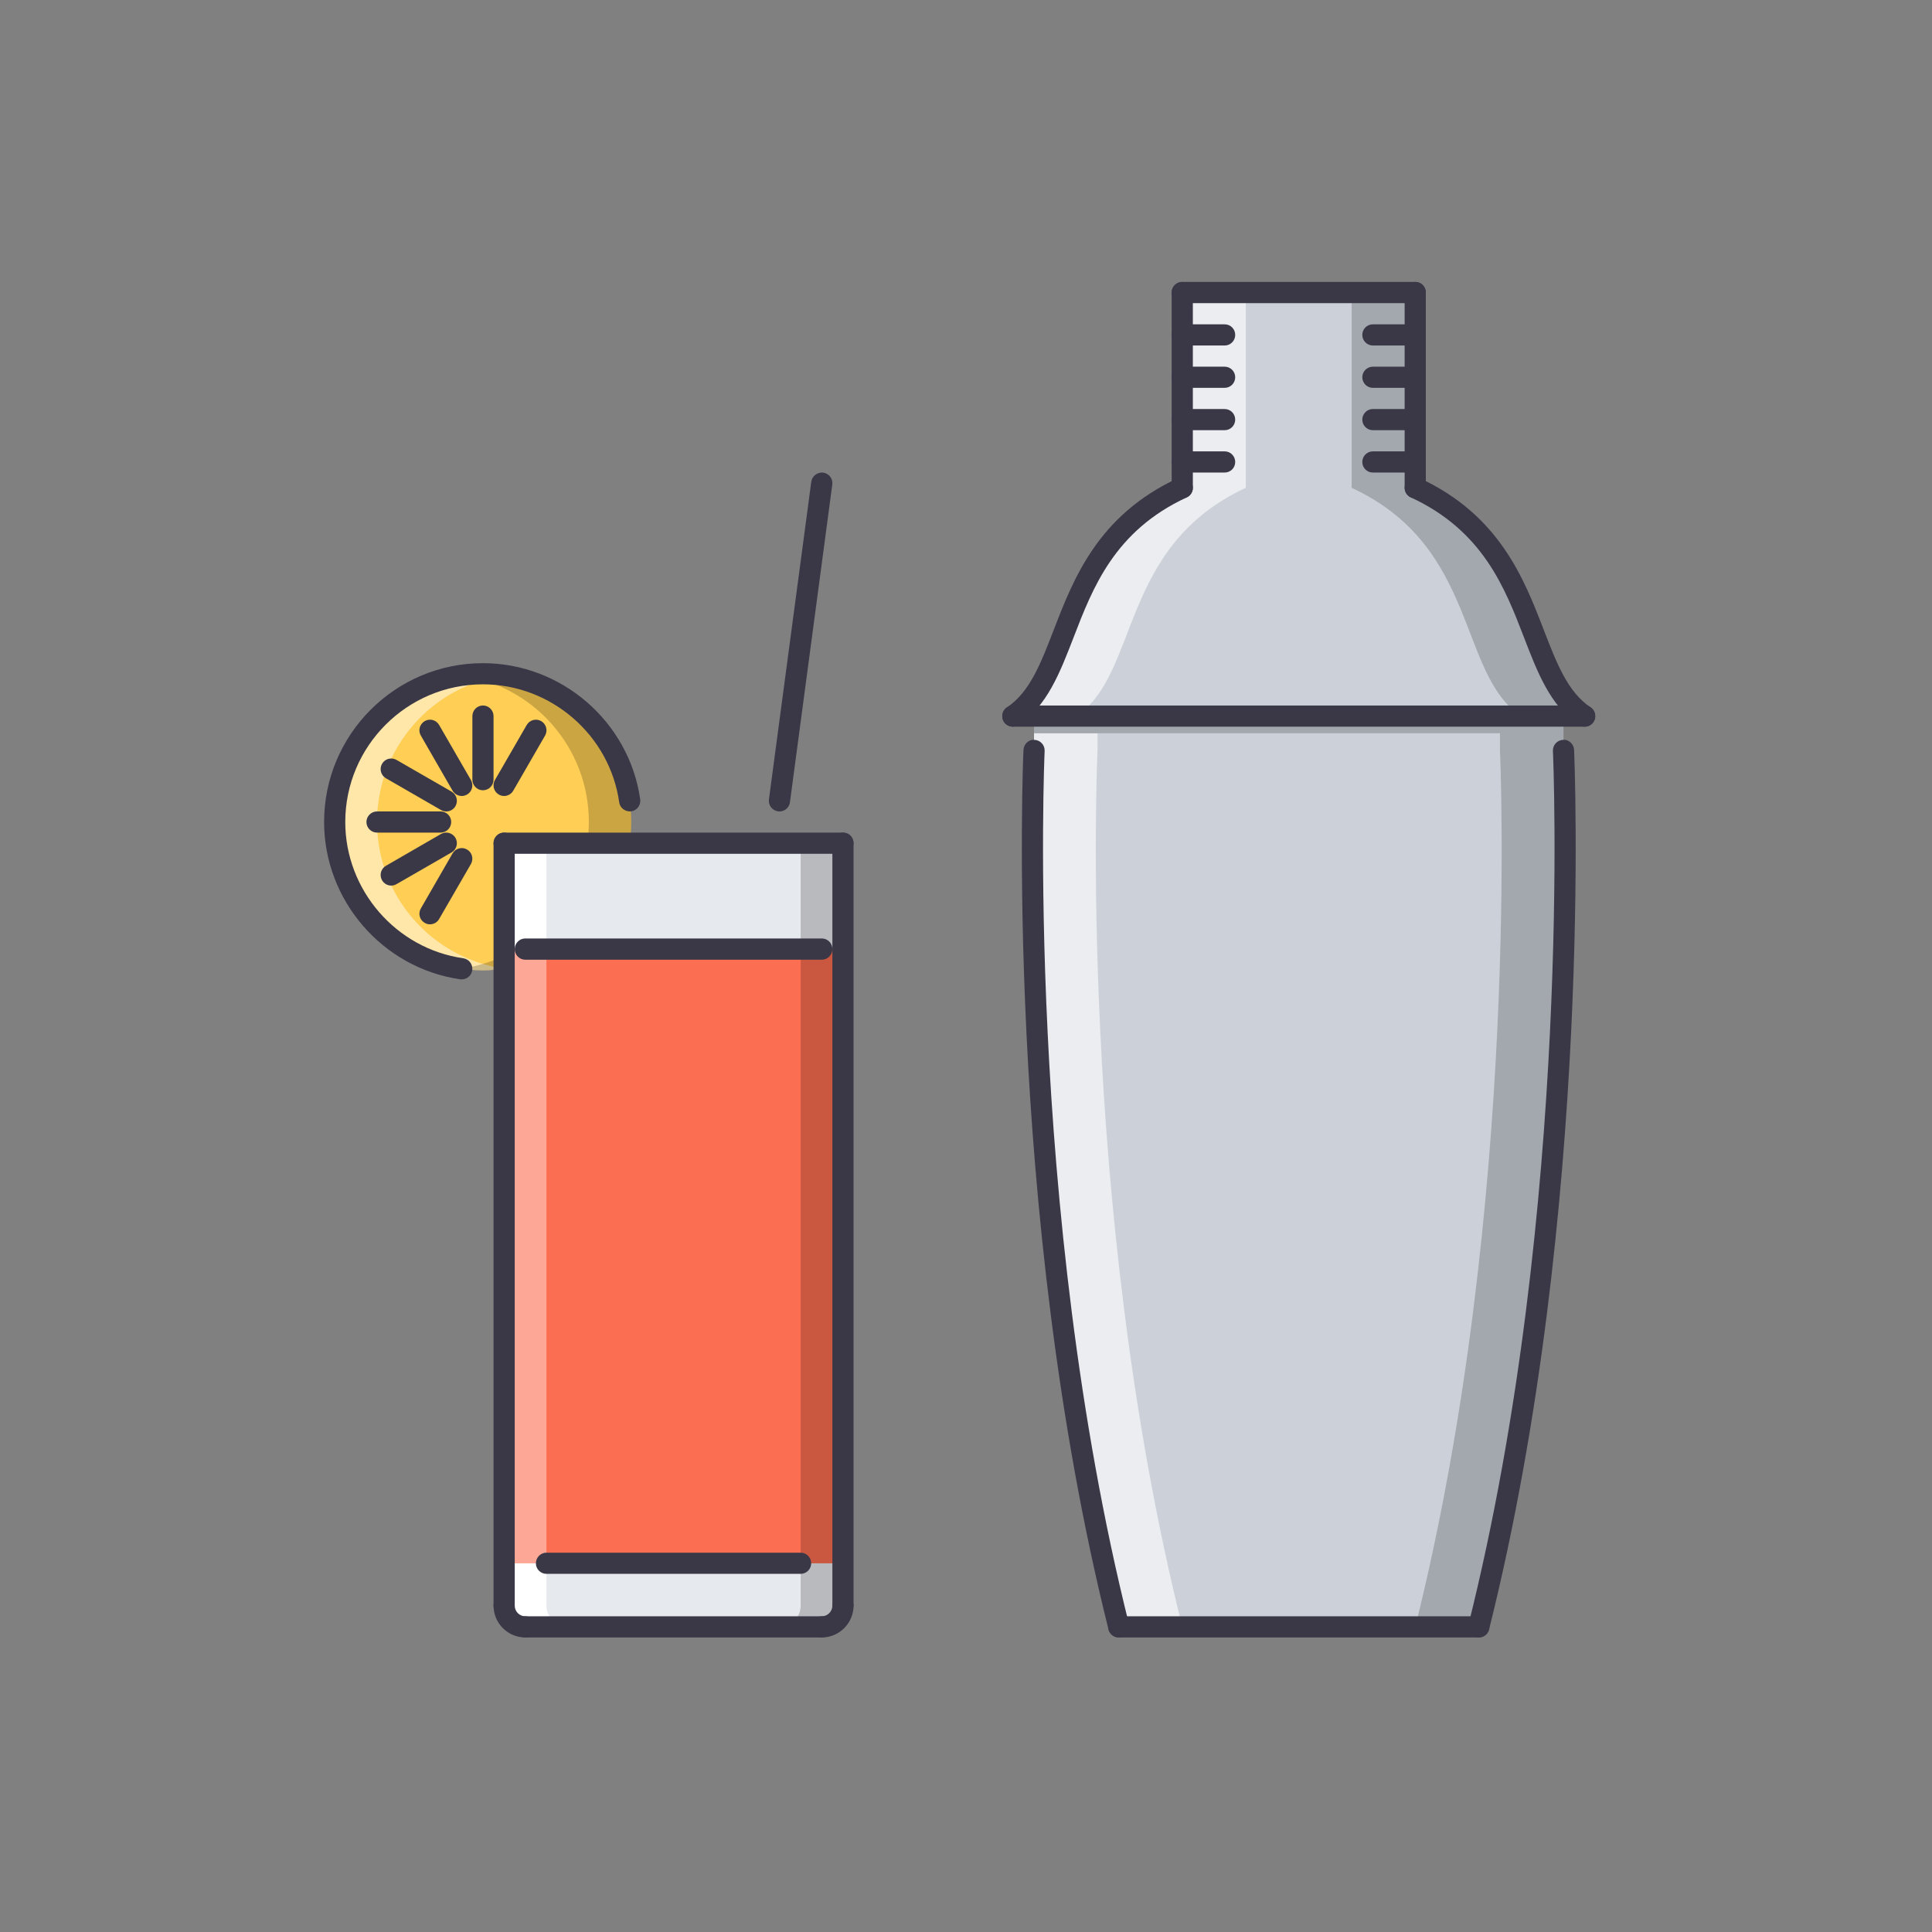 <svg xmlns="http://www.w3.org/2000/svg" xmlns:xlink="http://www.w3.org/1999/xlink" width="125" zoomAndPan="magnify" viewBox="0 0 93.75 93.75" height="125" preserveAspectRatio="xMidYMid meet" version="1.0"><rect x="0" y="0" width="93.75" height="93.75" fill="#808080" stroke="none"/><defs><clipPath id="262ded8365"><path d="M 56 13.656 L 58 13.656 L 58 25 L 56 25 Z M 56 13.656 " clip-rule="nonzero"/></clipPath><clipPath id="4460b0093e"><path d="M 71 35 L 77 35 L 77 79.48 L 71 79.48 Z M 71 35 " clip-rule="nonzero"/></clipPath><clipPath id="403519790f"><path d="M 49 35 L 55 35 L 55 79.48 L 49 79.48 Z M 49 35 " clip-rule="nonzero"/></clipPath><clipPath id="6959fc0890"><path d="M 68 13.656 L 70 13.656 L 70 25 L 68 25 Z M 68 13.656 " clip-rule="nonzero"/></clipPath><clipPath id="4aad42f936"><path d="M 56 13.656 L 70 13.656 L 70 15 L 56 15 Z M 56 13.656 " clip-rule="nonzero"/></clipPath><clipPath id="3ffb3ecb09"><path d="M 53 78 L 73 78 L 73 79.48 L 53 79.48 Z M 53 78 " clip-rule="nonzero"/></clipPath><clipPath id="7aae911c4e"><path d="M 24 78 L 41 78 L 41 79.48 L 24 79.48 Z M 24 78 " clip-rule="nonzero"/></clipPath><clipPath id="2f53b9ef10"><path d="M 23 77 L 27 77 L 27 79.48 L 23 79.48 Z M 23 77 " clip-rule="nonzero"/></clipPath><clipPath id="f1e1136315"><path d="M 39 77 L 42 77 L 42 79.48 L 39 79.48 Z M 39 77 " clip-rule="nonzero"/></clipPath></defs><path fill="#ffce54" d="M 30.629 39.887 C 30.629 40.359 30.582 40.828 30.488 41.293 C 30.398 41.754 30.262 42.207 30.082 42.641 C 29.898 43.078 29.68 43.492 29.414 43.887 C 29.152 44.277 28.855 44.641 28.52 44.977 C 28.188 45.309 27.824 45.609 27.43 45.871 C 27.039 46.133 26.625 46.355 26.188 46.535 C 25.75 46.715 25.301 46.852 24.836 46.945 C 24.375 47.035 23.906 47.082 23.434 47.082 C 22.961 47.082 22.496 47.035 22.031 46.945 C 21.566 46.852 21.117 46.715 20.68 46.535 C 20.246 46.355 19.832 46.133 19.438 45.871 C 19.043 45.609 18.68 45.309 18.348 44.977 C 18.012 44.641 17.715 44.277 17.453 43.887 C 17.191 43.492 16.969 43.078 16.789 42.641 C 16.605 42.207 16.473 41.754 16.379 41.293 C 16.285 40.828 16.242 40.359 16.242 39.887 C 16.242 39.418 16.285 38.949 16.379 38.484 C 16.473 38.023 16.605 37.57 16.789 37.137 C 16.969 36.699 17.191 36.285 17.453 35.891 C 17.715 35.5 18.012 35.137 18.348 34.801 C 18.68 34.469 19.043 34.168 19.438 33.906 C 19.832 33.645 20.246 33.422 20.68 33.242 C 21.117 33.062 21.566 32.926 22.031 32.832 C 22.496 32.742 22.961 32.695 23.434 32.695 C 23.906 32.695 24.375 32.742 24.836 32.832 C 25.301 32.926 25.75 33.062 26.188 33.242 C 26.625 33.422 27.039 33.645 27.43 33.906 C 27.824 34.168 28.188 34.469 28.52 34.801 C 28.855 35.137 29.152 35.5 29.414 35.891 C 29.68 36.285 29.898 36.699 30.082 37.137 C 30.262 37.57 30.398 38.023 30.488 38.484 C 30.582 38.949 30.629 39.418 30.629 39.887 Z M 30.629 39.887 " fill-opacity="1" fill-rule="nonzero"/><path fill="#ffffff" d="M 18.297 39.887 C 18.297 36.266 20.977 33.277 24.461 32.777 C 24.125 32.727 23.785 32.695 23.434 32.695 C 19.461 32.695 16.242 35.914 16.242 39.887 C 16.242 43.863 19.461 47.082 23.434 47.082 C 23.785 47.082 24.125 47.051 24.461 47 C 20.977 46.5 18.297 43.512 18.297 39.887 Z M 18.297 39.887 " fill-opacity="0.5" fill-rule="nonzero"/><path fill="#000000" d="M 28.574 39.887 C 28.574 43.512 25.891 46.5 22.406 47 C 22.742 47.051 23.086 47.082 23.434 47.082 C 27.406 47.082 30.629 43.863 30.629 39.887 C 30.629 35.914 27.406 32.695 23.434 32.695 C 23.082 32.695 22.742 32.727 22.406 32.777 C 25.891 33.277 28.574 36.266 28.574 39.887 Z M 28.574 39.887 " fill-opacity="0.2" fill-rule="nonzero"/><path fill="#3a3847" d="M 34.77 64.039 C 34.484 64.039 34.25 63.809 34.25 63.527 C 34.25 63.242 34.473 63.012 34.758 63.012 L 34.77 63.012 C 35.051 63.012 35.281 63.242 35.281 63.527 C 35.281 63.809 35.051 64.039 34.77 64.039 Z M 34.77 64.039 " fill-opacity="1" fill-rule="nonzero"/><path fill="#3a3847" d="M 36.824 67.121 C 36.539 67.121 36.305 66.895 36.305 66.609 C 36.305 66.324 36.531 66.094 36.812 66.094 L 36.824 66.094 C 37.105 66.094 37.336 66.324 37.336 66.609 C 37.336 66.895 37.105 67.121 36.824 67.121 Z M 36.824 67.121 " fill-opacity="1" fill-rule="nonzero"/><path fill="#3a3847" d="M 34.77 69.18 C 34.484 69.18 34.25 68.949 34.25 68.664 C 34.25 68.379 34.473 68.152 34.758 68.152 L 34.77 68.152 C 35.051 68.152 35.281 68.379 35.281 68.664 C 35.281 68.949 35.051 69.18 34.77 69.18 Z M 34.77 69.18 " fill-opacity="1" fill-rule="nonzero"/><path fill="#e6e9ed" d="M 24.461 40.918 L 40.906 40.918 L 40.906 46.055 L 24.461 46.055 Z M 24.461 40.918 " fill-opacity="1" fill-rule="nonzero"/><path fill="#fc6e51" d="M 39.879 78.941 L 25.488 78.941 C 24.926 78.941 24.461 78.48 24.461 77.914 L 24.461 46.055 L 40.906 46.055 L 40.906 77.914 C 40.906 78.48 40.441 78.941 39.879 78.941 Z M 39.879 78.941 " fill-opacity="1" fill-rule="nonzero"/><path fill="#ccd1d9" d="M 68.676 23.672 C 74.84 26.527 73.812 32.695 76.895 34.75 L 49.148 34.75 C 52.23 32.695 51.203 26.527 57.371 23.672 L 57.371 14.195 L 68.676 14.195 Z M 68.676 23.672 " fill-opacity="1" fill-rule="nonzero"/><path fill="#ffffff" d="M 60.453 23.672 L 60.453 14.195 L 57.371 14.195 L 57.371 23.672 C 51.203 26.527 52.23 32.695 49.148 34.75 L 52.23 34.75 C 55.312 32.695 54.285 26.527 60.453 23.672 Z M 60.453 23.672 " fill-opacity="0.6" fill-rule="nonzero"/><path fill="#ccd1d9" d="M 75.867 36.414 C 75.867 36.414 76.895 58.387 71.758 78.941 L 54.285 78.941 C 49.148 58.387 50.176 36.414 50.176 36.414 L 50.176 34.75 L 75.867 34.75 Z M 75.867 36.414 " fill-opacity="1" fill-rule="nonzero"/><path fill="#ffffff" d="M 53.258 36.414 L 53.258 35.582 L 50.176 35.582 L 50.176 36.414 C 50.176 36.414 49.148 58.387 54.285 78.941 L 57.371 78.941 C 52.23 58.387 53.258 36.414 53.258 36.414 Z M 53.258 36.414 " fill-opacity="0.6" fill-rule="nonzero"/><path fill="#000000" d="M 65.59 23.672 L 65.59 14.195 L 68.676 14.195 L 68.676 23.672 C 74.84 26.527 73.812 32.695 76.895 34.75 L 73.812 34.75 C 70.73 32.695 71.758 26.527 65.59 23.672 Z M 65.59 23.672 " fill-opacity="0.2" fill-rule="nonzero"/><path fill="#000000" d="M 72.785 36.414 L 72.785 35.582 L 75.867 35.582 L 75.867 36.414 C 75.867 36.414 76.895 58.387 71.758 78.941 L 68.676 78.941 C 73.812 58.387 72.785 36.414 72.785 36.414 Z M 72.785 36.414 " fill-opacity="0.2" fill-rule="nonzero"/><path fill="#000000" d="M 50.176 34.75 L 75.867 34.75 L 75.867 35.582 L 50.176 35.582 Z M 50.176 34.75 " fill-opacity="0.2" fill-rule="nonzero"/><path fill="#e6e9ed" d="M 24.461 75.859 L 24.461 77.914 C 24.461 78.48 24.926 78.941 25.488 78.941 L 39.879 78.941 C 40.441 78.941 40.906 78.48 40.906 77.914 L 40.906 75.859 Z M 24.461 75.859 " fill-opacity="1" fill-rule="nonzero"/><path fill="#ffffff" d="M 26.516 77.914 L 26.516 75.859 L 24.461 75.859 L 24.461 77.914 C 24.461 78.48 24.926 78.941 25.488 78.941 L 27.547 78.941 C 26.98 78.941 26.516 78.48 26.516 77.914 Z M 26.516 77.914 " fill-opacity="1" fill-rule="nonzero"/><path fill="#000000" d="M 38.852 77.914 L 38.852 75.859 L 40.906 75.859 L 40.906 77.914 C 40.906 78.48 40.441 78.941 39.879 78.941 L 37.824 78.941 C 38.387 78.941 38.852 78.48 38.852 77.914 Z M 38.852 77.914 " fill-opacity="0.2" fill-rule="nonzero"/><path fill="#ffffff" d="M 24.461 40.918 L 26.516 40.918 L 26.516 46.055 L 24.461 46.055 Z M 24.461 40.918 " fill-opacity="1" fill-rule="nonzero"/><path fill="#ffffff" d="M 24.461 46.055 L 26.516 46.055 L 26.516 75.859 L 24.461 75.859 Z M 24.461 46.055 " fill-opacity="0.4" fill-rule="nonzero"/><path fill="#000000" d="M 38.852 46.055 L 40.906 46.055 L 40.906 75.859 L 38.852 75.859 Z M 38.852 46.055 " fill-opacity="0.2" fill-rule="nonzero"/><path fill="#000000" d="M 38.852 40.918 L 40.906 40.918 L 40.906 46.055 L 38.852 46.055 Z M 38.852 40.918 " fill-opacity="0.2" fill-rule="nonzero"/><path fill="#3a3847" d="M 49.148 35.262 C 48.984 35.262 48.82 35.184 48.719 35.035 C 48.562 34.801 48.629 34.48 48.863 34.324 C 49.969 33.586 50.504 32.191 51.129 30.574 C 52.086 28.09 53.277 25 57.156 23.203 C 57.41 23.086 57.719 23.195 57.836 23.457 C 57.957 23.711 57.844 24.02 57.586 24.137 C 54.086 25.758 53.027 28.512 52.09 30.945 C 51.43 32.648 50.809 34.262 49.434 35.176 C 49.348 35.234 49.246 35.262 49.148 35.262 Z M 49.148 35.262 " fill-opacity="1" fill-rule="nonzero"/><g clip-path="url(#262ded8365)"><path fill="#3a3847" d="M 57.371 24.184 C 57.086 24.184 56.855 23.953 56.855 23.672 L 56.855 14.195 C 56.855 13.91 57.086 13.68 57.371 13.68 C 57.656 13.68 57.883 13.91 57.883 14.195 L 57.883 23.672 C 57.883 23.953 57.656 24.184 57.371 24.184 Z M 57.371 24.184 " fill-opacity="1" fill-rule="nonzero"/></g><g clip-path="url(#4460b0093e)"><path fill="#3a3847" d="M 71.758 79.457 C 71.719 79.457 71.676 79.449 71.633 79.441 C 71.359 79.371 71.191 79.094 71.262 78.816 C 76.32 58.574 75.367 36.656 75.355 36.438 C 75.344 36.156 75.562 35.914 75.844 35.902 C 76.121 35.867 76.371 36.109 76.383 36.391 C 76.391 36.613 77.355 58.676 72.258 79.066 C 72.199 79.301 71.988 79.457 71.758 79.457 Z M 71.758 79.457 " fill-opacity="1" fill-rule="nonzero"/></g><g clip-path="url(#403519790f)"><path fill="#3a3847" d="M 54.285 79.457 C 54.055 79.457 53.848 79.301 53.789 79.066 C 48.691 58.676 49.652 36.613 49.664 36.391 C 49.676 36.109 49.922 35.871 50.199 35.902 C 50.484 35.914 50.703 36.156 50.691 36.438 C 50.68 36.656 49.727 58.578 54.785 78.816 C 54.855 79.094 54.688 79.371 54.41 79.441 C 54.371 79.449 54.328 79.457 54.285 79.457 Z M 54.285 79.457 " fill-opacity="1" fill-rule="nonzero"/></g><path fill="#3a3847" d="M 76.895 35.262 C 76.797 35.262 76.699 35.234 76.609 35.176 C 75.234 34.262 74.613 32.648 73.957 30.945 C 73.02 28.512 71.957 25.758 68.461 24.137 C 68.199 24.02 68.09 23.711 68.207 23.453 C 68.328 23.195 68.637 23.086 68.891 23.203 C 72.766 25 73.957 28.09 74.914 30.574 C 75.539 32.191 76.078 33.586 77.18 34.32 C 77.418 34.48 77.48 34.801 77.324 35.035 C 77.227 35.184 77.062 35.262 76.895 35.262 Z M 76.895 35.262 " fill-opacity="1" fill-rule="nonzero"/><g clip-path="url(#6959fc0890)"><path fill="#3a3847" d="M 68.676 24.184 C 68.391 24.184 68.16 23.953 68.16 23.672 L 68.16 14.195 C 68.16 13.91 68.391 13.68 68.676 13.68 C 68.961 13.68 69.188 13.91 69.188 14.195 L 69.188 23.672 C 69.188 23.953 68.961 24.184 68.676 24.184 Z M 68.676 24.184 " fill-opacity="1" fill-rule="nonzero"/></g><g clip-path="url(#4aad42f936)"><path fill="#3a3847" d="M 68.676 14.711 L 57.371 14.711 C 57.086 14.711 56.855 14.48 56.855 14.195 C 56.855 13.91 57.086 13.68 57.371 13.68 L 68.676 13.68 C 68.961 13.68 69.188 13.91 69.188 14.195 C 69.188 14.48 68.961 14.711 68.676 14.711 Z M 68.676 14.711 " fill-opacity="1" fill-rule="nonzero"/></g><g clip-path="url(#3ffb3ecb09)"><path fill="#3a3847" d="M 71.758 79.457 L 54.285 79.457 C 54.004 79.457 53.773 79.227 53.773 78.941 C 53.773 78.656 54.004 78.43 54.285 78.43 L 71.758 78.43 C 72.043 78.43 72.273 78.656 72.273 78.941 C 72.273 79.227 72.043 79.457 71.758 79.457 Z M 71.758 79.457 " fill-opacity="1" fill-rule="nonzero"/></g><path fill="#3a3847" d="M 76.895 35.262 L 49.148 35.262 C 48.863 35.262 48.633 35.035 48.633 34.75 C 48.633 34.465 48.863 34.234 49.148 34.234 L 76.895 34.234 C 77.18 34.234 77.41 34.465 77.41 34.75 C 77.41 35.035 77.18 35.262 76.895 35.262 Z M 76.895 35.262 " fill-opacity="1" fill-rule="nonzero"/><path fill="#3a3847" d="M 59.426 16.766 L 57.371 16.766 C 57.086 16.766 56.855 16.535 56.855 16.25 C 56.855 15.965 57.086 15.738 57.371 15.738 L 59.426 15.738 C 59.711 15.738 59.938 15.965 59.938 16.25 C 59.938 16.535 59.711 16.766 59.426 16.766 Z M 59.426 16.766 " fill-opacity="1" fill-rule="nonzero"/><path fill="#3a3847" d="M 59.426 18.82 L 57.371 18.82 C 57.086 18.82 56.855 18.59 56.855 18.305 C 56.855 18.023 57.086 17.793 57.371 17.793 L 59.426 17.793 C 59.711 17.793 59.938 18.023 59.938 18.305 C 59.938 18.59 59.711 18.82 59.426 18.82 Z M 59.426 18.82 " fill-opacity="1" fill-rule="nonzero"/><path fill="#3a3847" d="M 59.426 20.875 L 57.371 20.875 C 57.086 20.875 56.855 20.645 56.855 20.363 C 56.855 20.078 57.086 19.848 57.371 19.848 L 59.426 19.848 C 59.711 19.848 59.938 20.078 59.938 20.363 C 59.938 20.645 59.711 20.875 59.426 20.875 Z M 59.426 20.875 " fill-opacity="1" fill-rule="nonzero"/><path fill="#3a3847" d="M 59.426 22.93 L 57.371 22.93 C 57.086 22.93 56.855 22.703 56.855 22.418 C 56.855 22.133 57.086 21.902 57.371 21.902 L 59.426 21.902 C 59.711 21.902 59.938 22.133 59.938 22.418 C 59.938 22.703 59.711 22.93 59.426 22.93 Z M 59.426 22.93 " fill-opacity="1" fill-rule="nonzero"/><path fill="#3a3847" d="M 68.676 16.766 L 66.617 16.766 C 66.336 16.766 66.105 16.535 66.105 16.25 C 66.105 15.965 66.336 15.738 66.617 15.738 L 68.676 15.738 C 68.961 15.738 69.188 15.965 69.188 16.25 C 69.188 16.535 68.961 16.766 68.676 16.766 Z M 68.676 16.766 " fill-opacity="1" fill-rule="nonzero"/><path fill="#3a3847" d="M 68.676 18.82 L 66.617 18.82 C 66.336 18.82 66.105 18.59 66.105 18.305 C 66.105 18.023 66.336 17.793 66.617 17.793 L 68.676 17.793 C 68.961 17.793 69.188 18.023 69.188 18.305 C 69.188 18.59 68.961 18.82 68.676 18.82 Z M 68.676 18.82 " fill-opacity="1" fill-rule="nonzero"/><path fill="#3a3847" d="M 68.676 20.875 L 66.617 20.875 C 66.336 20.875 66.105 20.645 66.105 20.363 C 66.105 20.078 66.336 19.848 66.617 19.848 L 68.676 19.848 C 68.961 19.848 69.188 20.078 69.188 20.363 C 69.188 20.645 68.961 20.875 68.676 20.875 Z M 68.676 20.875 " fill-opacity="1" fill-rule="nonzero"/><path fill="#3a3847" d="M 68.676 22.93 L 66.617 22.93 C 66.336 22.93 66.105 22.703 66.105 22.418 C 66.105 22.133 66.336 21.902 66.617 21.902 L 68.676 21.902 C 68.961 21.902 69.188 22.133 69.188 22.418 C 69.188 22.703 68.961 22.93 68.676 22.93 Z M 68.676 22.93 " fill-opacity="1" fill-rule="nonzero"/><path fill="#3a3847" d="M 24.461 78.43 C 24.18 78.43 23.949 78.199 23.949 77.914 L 23.949 40.918 C 23.949 40.633 24.18 40.402 24.461 40.402 C 24.746 40.402 24.977 40.633 24.977 40.918 L 24.977 77.914 C 24.977 78.199 24.746 78.43 24.461 78.43 Z M 24.461 78.43 " fill-opacity="1" fill-rule="nonzero"/><path fill="#3a3847" d="M 40.906 78.43 C 40.621 78.43 40.391 78.199 40.391 77.914 L 40.391 40.918 C 40.391 40.633 40.621 40.402 40.906 40.402 C 41.191 40.402 41.418 40.633 41.418 40.918 L 41.418 77.914 C 41.418 78.199 41.191 78.43 40.906 78.43 Z M 40.906 78.43 " fill-opacity="1" fill-rule="nonzero"/><g clip-path="url(#7aae911c4e)"><path fill="#3a3847" d="M 39.879 79.457 L 25.488 79.457 C 25.207 79.457 24.977 79.227 24.977 78.941 C 24.977 78.656 25.207 78.43 25.488 78.43 L 39.879 78.43 C 40.16 78.43 40.391 78.656 40.391 78.941 C 40.391 79.227 40.16 79.457 39.879 79.457 Z M 39.879 79.457 " fill-opacity="1" fill-rule="nonzero"/></g><path fill="#3a3847" d="M 38.852 76.371 L 26.516 76.371 C 26.234 76.371 26.004 76.141 26.004 75.859 C 26.004 75.574 26.234 75.344 26.516 75.344 L 38.852 75.344 C 39.133 75.344 39.363 75.574 39.363 75.859 C 39.363 76.141 39.133 76.371 38.852 76.371 Z M 38.852 76.371 " fill-opacity="1" fill-rule="nonzero"/><path fill="#3a3847" d="M 40.906 41.43 L 24.461 41.43 C 24.18 41.43 23.949 41.199 23.949 40.918 C 23.949 40.633 24.18 40.402 24.461 40.402 L 40.906 40.402 C 41.191 40.402 41.418 40.633 41.418 40.918 C 41.418 41.199 41.191 41.43 40.906 41.43 Z M 40.906 41.43 " fill-opacity="1" fill-rule="nonzero"/><path fill="#3a3847" d="M 39.879 46.57 L 25.488 46.57 C 25.207 46.57 24.977 46.34 24.977 46.055 C 24.977 45.77 25.207 45.539 25.488 45.539 L 39.879 45.539 C 40.16 45.539 40.391 45.77 40.391 46.055 C 40.391 46.34 40.16 46.57 39.879 46.57 Z M 39.879 46.57 " fill-opacity="1" fill-rule="nonzero"/><path fill="#3a3847" d="M 37.824 39.375 C 37.801 39.375 37.777 39.375 37.754 39.371 C 37.473 39.332 37.277 39.074 37.312 38.793 L 39.367 23.375 C 39.406 23.094 39.672 22.902 39.945 22.934 C 40.227 22.973 40.426 23.23 40.387 23.512 L 38.332 38.93 C 38.297 39.188 38.078 39.375 37.824 39.375 Z M 37.824 39.375 " fill-opacity="1" fill-rule="nonzero"/><g clip-path="url(#2f53b9ef10)"><path fill="#3a3847" d="M 25.488 79.457 C 24.641 79.457 23.949 78.766 23.949 77.914 C 23.949 77.629 24.18 77.398 24.461 77.398 C 24.746 77.398 24.977 77.629 24.977 77.914 C 24.977 78.195 25.207 78.43 25.488 78.43 C 25.773 78.43 26.004 78.656 26.004 78.941 C 26.004 79.227 25.773 79.457 25.488 79.457 Z M 25.488 79.457 " fill-opacity="1" fill-rule="nonzero"/></g><g clip-path="url(#f1e1136315)"><path fill="#3a3847" d="M 39.879 79.457 C 39.594 79.457 39.363 79.227 39.363 78.941 C 39.363 78.656 39.594 78.43 39.879 78.43 C 40.16 78.43 40.391 78.195 40.391 77.914 C 40.391 77.629 40.621 77.398 40.906 77.398 C 41.191 77.398 41.418 77.629 41.418 77.914 C 41.418 78.766 40.727 79.457 39.879 79.457 Z M 39.879 79.457 " fill-opacity="1" fill-rule="nonzero"/></g><path fill="#3a3847" d="M 22.406 47.523 C 22.383 47.523 22.359 47.523 22.332 47.52 C 18.566 46.977 15.727 43.695 15.727 39.887 C 15.727 35.637 19.184 32.18 23.434 32.18 C 27.25 32.18 30.531 35.023 31.066 38.789 C 31.105 39.07 30.91 39.328 30.629 39.371 C 30.352 39.402 30.086 39.215 30.047 38.934 C 29.586 35.668 26.742 33.207 23.434 33.207 C 19.75 33.207 16.754 36.207 16.754 39.887 C 16.754 43.188 19.215 46.031 22.48 46.5 C 22.762 46.543 22.957 46.801 22.914 47.082 C 22.879 47.34 22.66 47.523 22.406 47.523 Z M 22.406 47.523 " fill-opacity="1" fill-rule="nonzero"/><path fill="#3a3847" d="M 23.434 38.348 C 23.152 38.348 22.922 38.117 22.922 37.832 L 22.922 34.75 C 22.922 34.465 23.152 34.234 23.434 34.234 C 23.719 34.234 23.949 34.465 23.949 34.75 L 23.949 37.832 C 23.949 38.117 23.719 38.348 23.434 38.348 Z M 23.434 38.348 " fill-opacity="1" fill-rule="nonzero"/><path fill="#3a3847" d="M 22.406 38.625 C 22.23 38.625 22.055 38.531 21.961 38.367 L 20.422 35.695 C 20.277 35.449 20.363 35.137 20.609 34.992 C 20.855 34.848 21.168 34.934 21.309 35.18 L 22.852 37.852 C 22.992 38.098 22.91 38.414 22.664 38.555 C 22.582 38.602 22.492 38.625 22.406 38.625 Z M 22.406 38.625 " fill-opacity="1" fill-rule="nonzero"/><path fill="#3a3847" d="M 21.656 39.375 C 21.57 39.375 21.48 39.352 21.398 39.305 L 18.727 37.766 C 18.48 37.621 18.398 37.309 18.539 37.062 C 18.68 36.816 18.992 36.734 19.242 36.875 L 21.914 38.414 C 22.16 38.559 22.242 38.871 22.102 39.117 C 22.008 39.281 21.836 39.375 21.656 39.375 Z M 21.656 39.375 " fill-opacity="1" fill-rule="nonzero"/><path fill="#3a3847" d="M 21.379 40.402 L 18.297 40.402 C 18.012 40.402 17.781 40.172 17.781 39.887 C 17.781 39.605 18.012 39.375 18.297 39.375 L 21.379 39.375 C 21.664 39.375 21.895 39.605 21.895 39.887 C 21.895 40.172 21.664 40.402 21.379 40.402 Z M 21.379 40.402 " fill-opacity="1" fill-rule="nonzero"/><path fill="#3a3847" d="M 18.984 42.973 C 18.805 42.973 18.633 42.879 18.539 42.715 C 18.398 42.469 18.48 42.156 18.727 42.012 L 21.398 40.469 C 21.645 40.328 21.961 40.414 22.102 40.66 C 22.242 40.906 22.16 41.219 21.914 41.363 L 19.242 42.902 C 19.16 42.949 19.07 42.973 18.984 42.973 Z M 18.984 42.973 " fill-opacity="1" fill-rule="nonzero"/><path fill="#3a3847" d="M 20.863 44.852 C 20.777 44.852 20.688 44.832 20.609 44.781 C 20.363 44.641 20.277 44.328 20.422 44.082 L 21.961 41.41 C 22.102 41.164 22.418 41.078 22.664 41.223 C 22.91 41.363 22.992 41.68 22.852 41.926 L 21.309 44.594 C 21.215 44.762 21.043 44.852 20.863 44.852 Z M 20.863 44.852 " fill-opacity="1" fill-rule="nonzero"/><path fill="#3a3847" d="M 24.461 38.625 C 24.375 38.625 24.285 38.602 24.203 38.555 C 23.961 38.414 23.875 38.098 24.016 37.852 L 25.559 35.18 C 25.699 34.938 26.012 34.848 26.262 34.992 C 26.508 35.137 26.59 35.449 26.449 35.695 L 24.906 38.367 C 24.812 38.531 24.641 38.625 24.461 38.625 Z M 24.461 38.625 " fill-opacity="1" fill-rule="nonzero"/></svg>